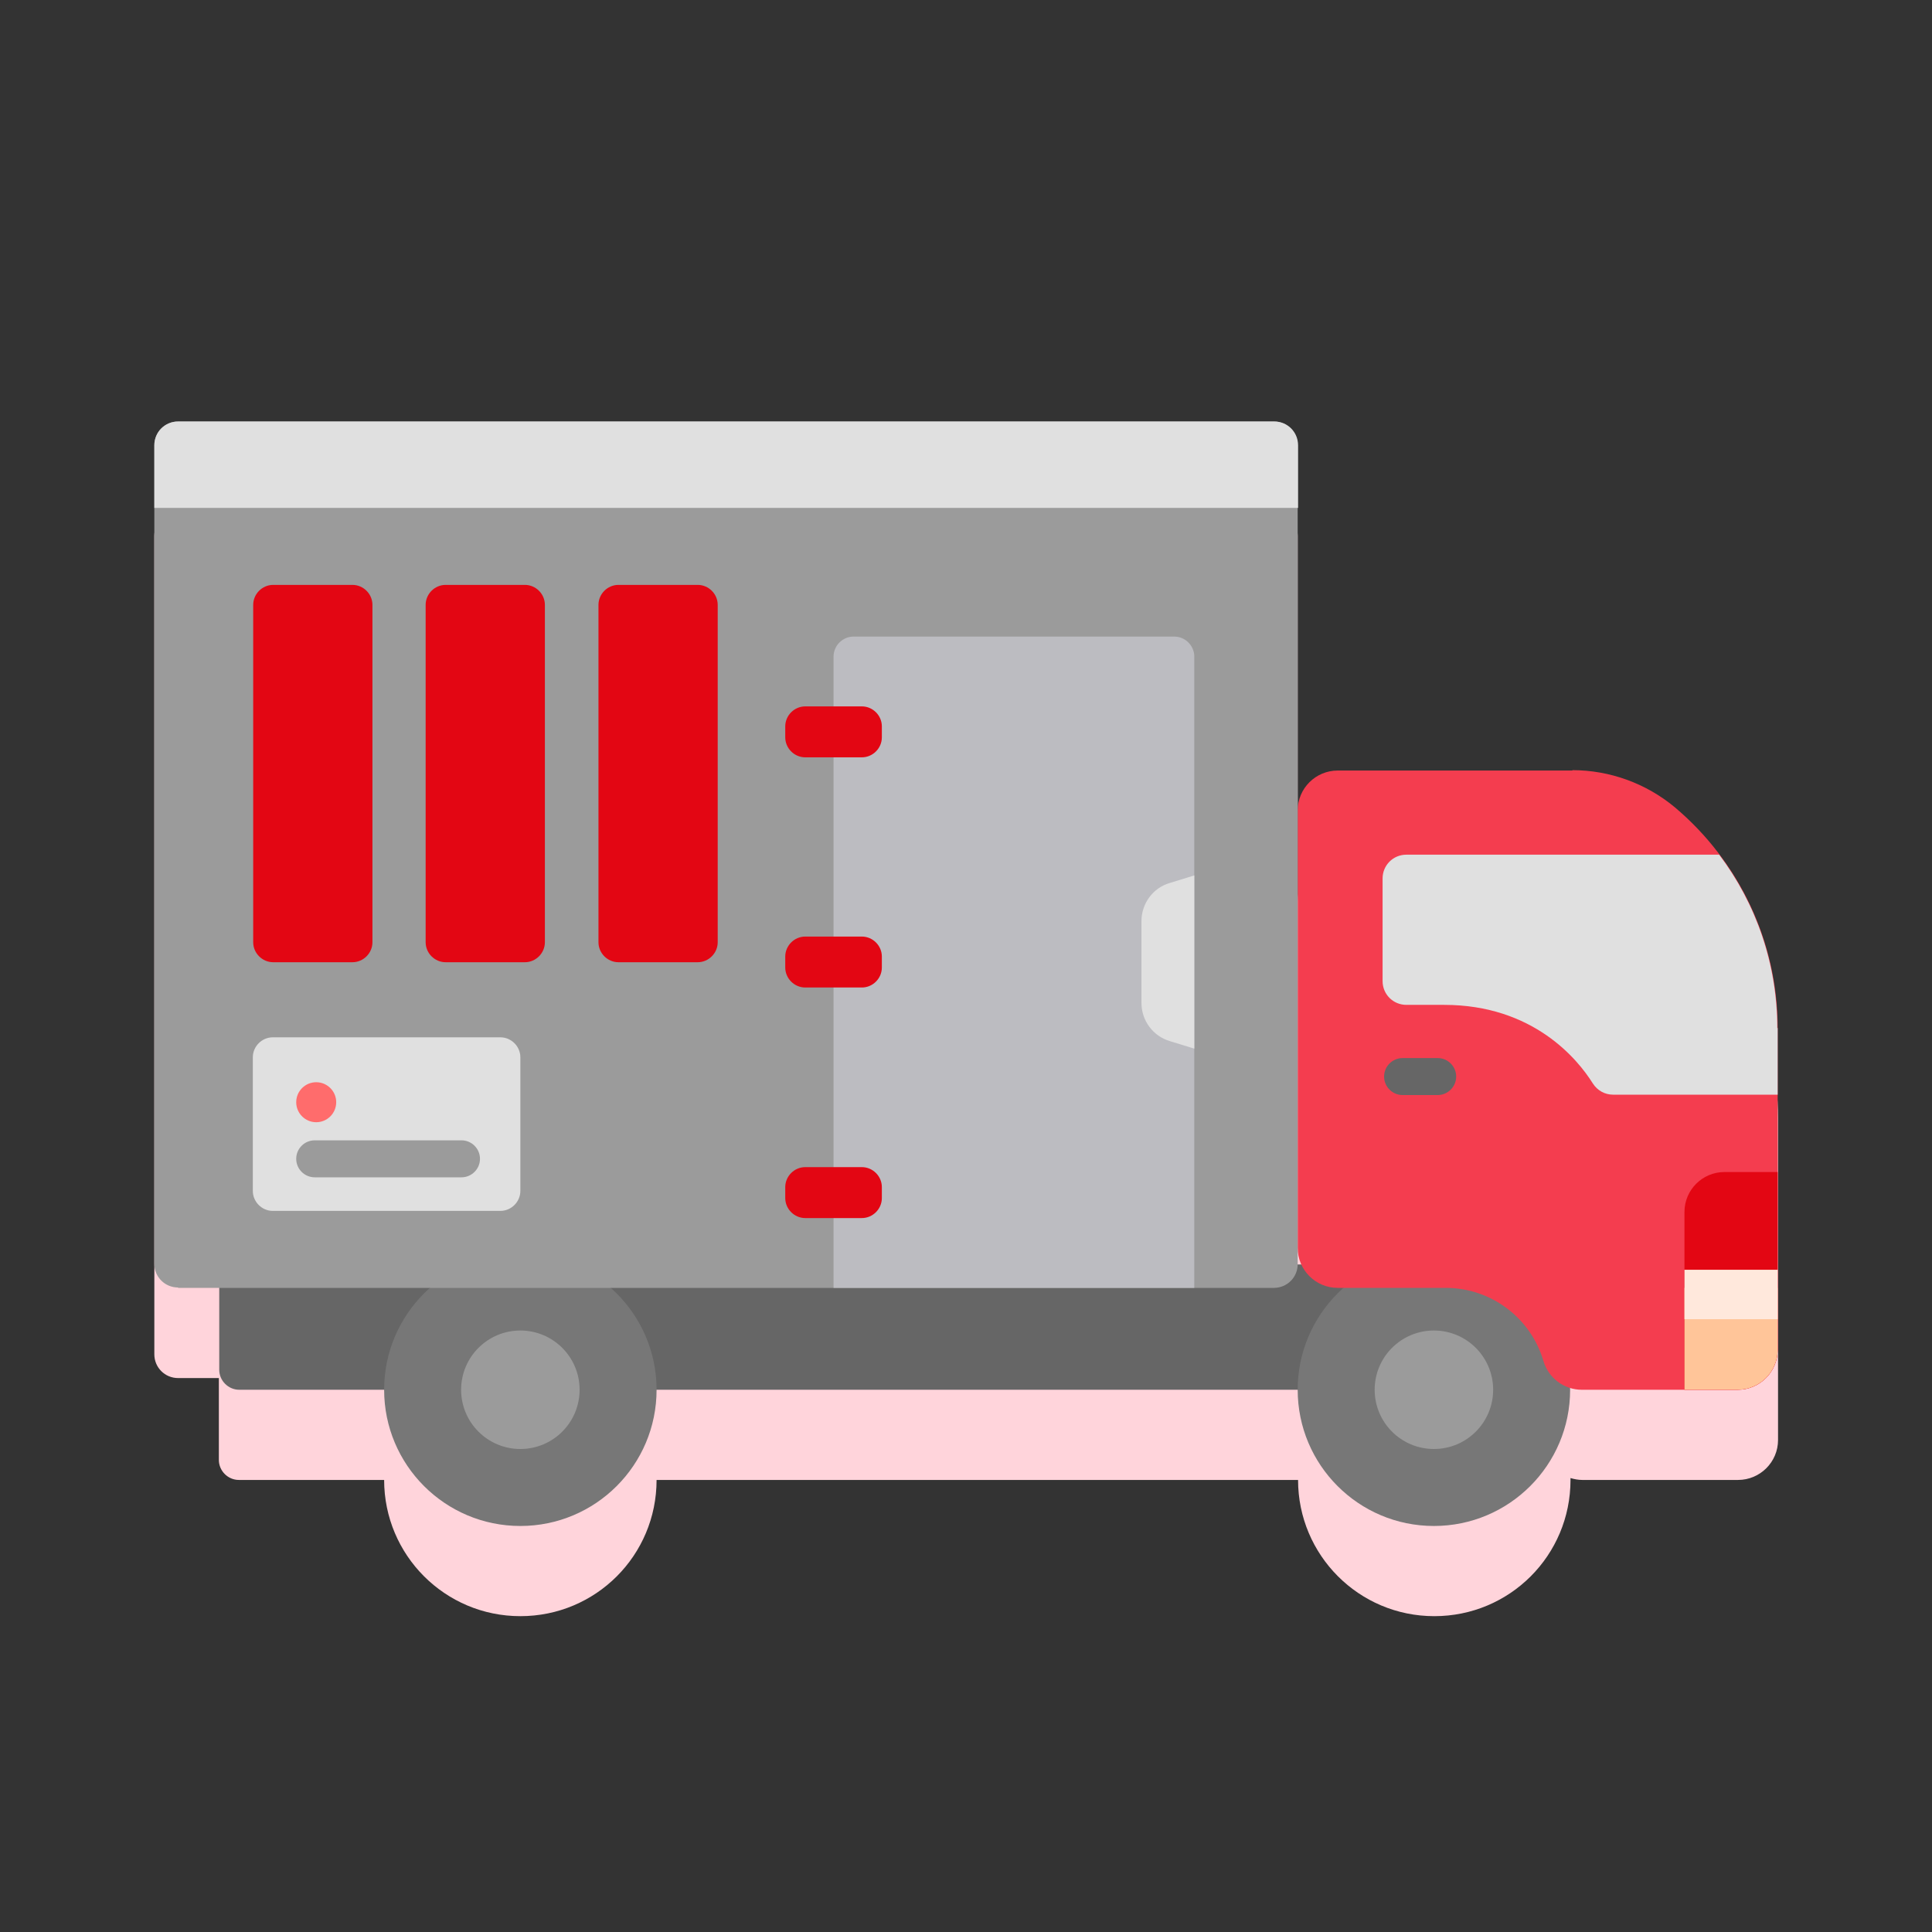 <?xml version="1.0" encoding="UTF-8"?>
<svg id="Capa_1" xmlns="http://www.w3.org/2000/svg" version="1.1" viewBox="0 0 512 512">
  <rect x="0" y="0" width="512" height="512" fill="#333333" stroke="none"/>
  <!-- Generator: Adobe Illustrator 29.0.0, SVG Export Plug-In . SVG Version: 2.1.0 Build 186)  -->
  <defs>
    <style>
      .st0 {
        fill: #ffc599;
      }

      .st1 {
        fill: #777;
      }

      .st2 {
        fill: #9b9b9b;
      }

      .st3 {
        fill: #e0e0e0;
      }

      .st4 {
        fill: #bcbcc1;
      }

      .st5 {
        fill: #e30613;
      }

      .st6 {
        fill: #666;
      }

      .st7 {
        fill: #ffd4db;
      }

      .st8 {
        fill: #f43d4f;
      }

      .st9 {
        fill: #ffe8dc;
      }

      .st10 {
        fill: #ff6c6c;
      }
    </style>
  </defs>
  <path class="st7" d="M443.8,238c-7.6-6.3-17.2-9.8-27.1-9.8h-62.2c-5.8,0-10.6,4.7-10.6,10.6v-96.8c0-3.5-2.8-6.3-6.3-6.3H47.2c-3.5,0-6.3,2.8-6.3,6.3v216.9c0,3.5,2.8,6.3,6.3,6.3h10.8v21.7c0,2.9,2.4,5.3,5.3,5.3h38.5c0,19.9,16.1,36.1,36.1,36.1s36.1-16.1,36.1-36.1h170c0,19.9,16.1,36.1,36.1,36.1s36.1-16.1,36.1-36.1,0-.3,0-.5c1,.3,2.1.5,3.1.5h41.3c5.8,0,10.6-4.7,10.6-10.6v-85.3c0-22.9-10.3-44.2-27.3-58.5h0Z"/>
  <g>
    <path class="st6" d="M357.8,368.3H63.4c-2.9,0-5.3-2.4-5.3-5.3v-22.6c0-2.9,2.4-5.3,5.3-5.3h294.5c2.9,0,5.3,2.4,5.3,5.3v22.6c0,2.9-2.4,5.3-5.3,5.3Z"/>
    <circle class="st1" cx="137.9" cy="368.3" r="36.1"/>
    <circle class="st2" cx="137.9" cy="368.3" r="15.7"/>
    <circle class="st1" cx="380" cy="368.3" r="36.1"/>
    <circle class="st2" cx="380" cy="368.3" r="15.7"/>
    <path class="st8" d="M416.7,204.2h-62.2c-5.8,0-10.6,4.7-10.6,10.6v115.9c0,5.8,4.7,10.6,10.6,10.6h28.6c12.2,0,22.6,8.1,25.9,19.3,1.3,4.5,5.4,7.7,10.2,7.7h41.3c5.8,0,10.6-4.7,10.6-10.6v-85.3c0-22.9-10.3-44.2-27.3-58.5-7.6-6.3-17.2-9.8-27.1-9.8h0Z"/>
    <path class="st3" d="M471.1,272.4v17.7h-43.6c-2.2,0-4.2-1.1-5.4-3-4-6.4-15.8-20.8-39.4-20.8h-10c-3.5,0-6.3-2.8-6.3-6.3v-27.2c0-3.5,2.8-6.3,6.3-6.3h82.9c9.8,13,15.4,29,15.4,46Z"/>
    <path class="st5" d="M446.4,321.2v47.1h14.1c5.8,0,10.6-4.7,10.6-10.6v-47.1h-14.1c-5.8,0-10.6,4.7-10.6,10.6Z"/>
    <path class="st0" d="M446.4,341.3v27h14.1c5.8,0,10.6-4.7,10.6-10.6v-16.4h-24.7Z"/>
    <path class="st9" d="M446.4,336.5h24.7v13.1h-24.7v-13.1Z"/>
    <path class="st6" d="M366.8,285.3c0-2.7,2.2-4.9,4.9-4.9h9.3c2.7,0,4.9,2.2,4.9,4.9s-2.2,4.9-4.9,4.9h-9.3c-2.7,0-4.9-2.2-4.9-4.9Z"/>
    <path class="st2" d="M47.2,341.3h290.4c3.5,0,6.3-2.8,6.3-6.3V118c0-3.5-2.8-6.3-6.3-6.3H47.2c-3.5,0-6.3,2.8-6.3,6.3v216.9c0,3.5,2.8,6.3,6.3,6.3Z"/>
    <path class="st3" d="M344,134.6v-16.6c0-3.5-2.8-6.3-6.3-6.3H47.2c-3.5,0-6.3,2.8-6.3,6.3v16.6h303.1Z"/>
    <path class="st4" d="M316.5,341.3h-95.6v-167.3c0-2.9,2.4-5.3,5.3-5.3h85c2.9,0,5.3,2.4,5.3,5.3v167.3Z"/>
    <path class="st3" d="M316.5,277.9v-45.9l-6.5,2c-4.5,1.3-7.5,5.5-7.5,10.1v21.7c0,4.7,3.1,8.8,7.5,10.1l6.5,2Z"/>
    <g>
      <path class="st5" d="M228.4,200.7h-15c-2.9,0-5.3-2.4-5.3-5.3v-2.9c0-2.9,2.4-5.3,5.3-5.3h15c2.9,0,5.3,2.4,5.3,5.3v2.9c0,2.9-2.4,5.3-5.3,5.3Z"/>
      <path class="st5" d="M228.4,261.7h-15c-2.9,0-5.3-2.4-5.3-5.3v-2.9c0-2.9,2.4-5.3,5.3-5.3h15c2.9,0,5.3,2.4,5.3,5.3v2.9c0,2.9-2.4,5.3-5.3,5.3Z"/>
      <path class="st5" d="M228.4,322.8h-15c-2.9,0-5.3-2.4-5.3-5.3v-2.9c0-2.9,2.4-5.3,5.3-5.3h15c2.9,0,5.3,2.4,5.3,5.3v2.9c0,2.9-2.4,5.3-5.3,5.3Z"/>
    </g>
    <path class="st3" d="M132.6,320.9h-60.3c-2.9,0-5.3-2.4-5.3-5.3v-35.4c0-2.9,2.4-5.3,5.3-5.3h60.3c2.9,0,5.3,2.4,5.3,5.3v35.4c0,2.9-2.4,5.3-5.3,5.3h0Z"/>
    <path class="st2" d="M78.5,307.1c0-2.7,2.2-4.9,4.9-4.9h38.9c2.7,0,4.9,2.2,4.9,4.9s-2.2,4.9-4.9,4.9h-38.9c-2.7,0-4.9-2.2-4.9-4.9Z"/>
    <circle class="st10" cx="83.8" cy="292.1" r="5.3"/>
    <g>
      <path class="st5" d="M93.4,255h-21c-2.9,0-5.3-2.4-5.3-5.3v-89.4c0-2.9,2.4-5.3,5.3-5.3h21c2.9,0,5.3,2.4,5.3,5.3v89.4c0,2.9-2.4,5.3-5.3,5.3Z"/>
      <path class="st5" d="M139.1,255h-21c-2.9,0-5.3-2.4-5.3-5.3v-89.4c0-2.9,2.4-5.3,5.3-5.3h21c2.9,0,5.3,2.4,5.3,5.3v89.4c0,2.9-2.4,5.3-5.3,5.3Z"/>
      <path class="st5" d="M184.9,255h-21c-2.9,0-5.3-2.4-5.3-5.3v-89.4c0-2.9,2.4-5.3,5.3-5.3h21c2.9,0,5.3,2.4,5.3,5.3v89.4c0,2.9-2.4,5.3-5.3,5.3h0Z"/>
    </g>
  </g>
</svg>